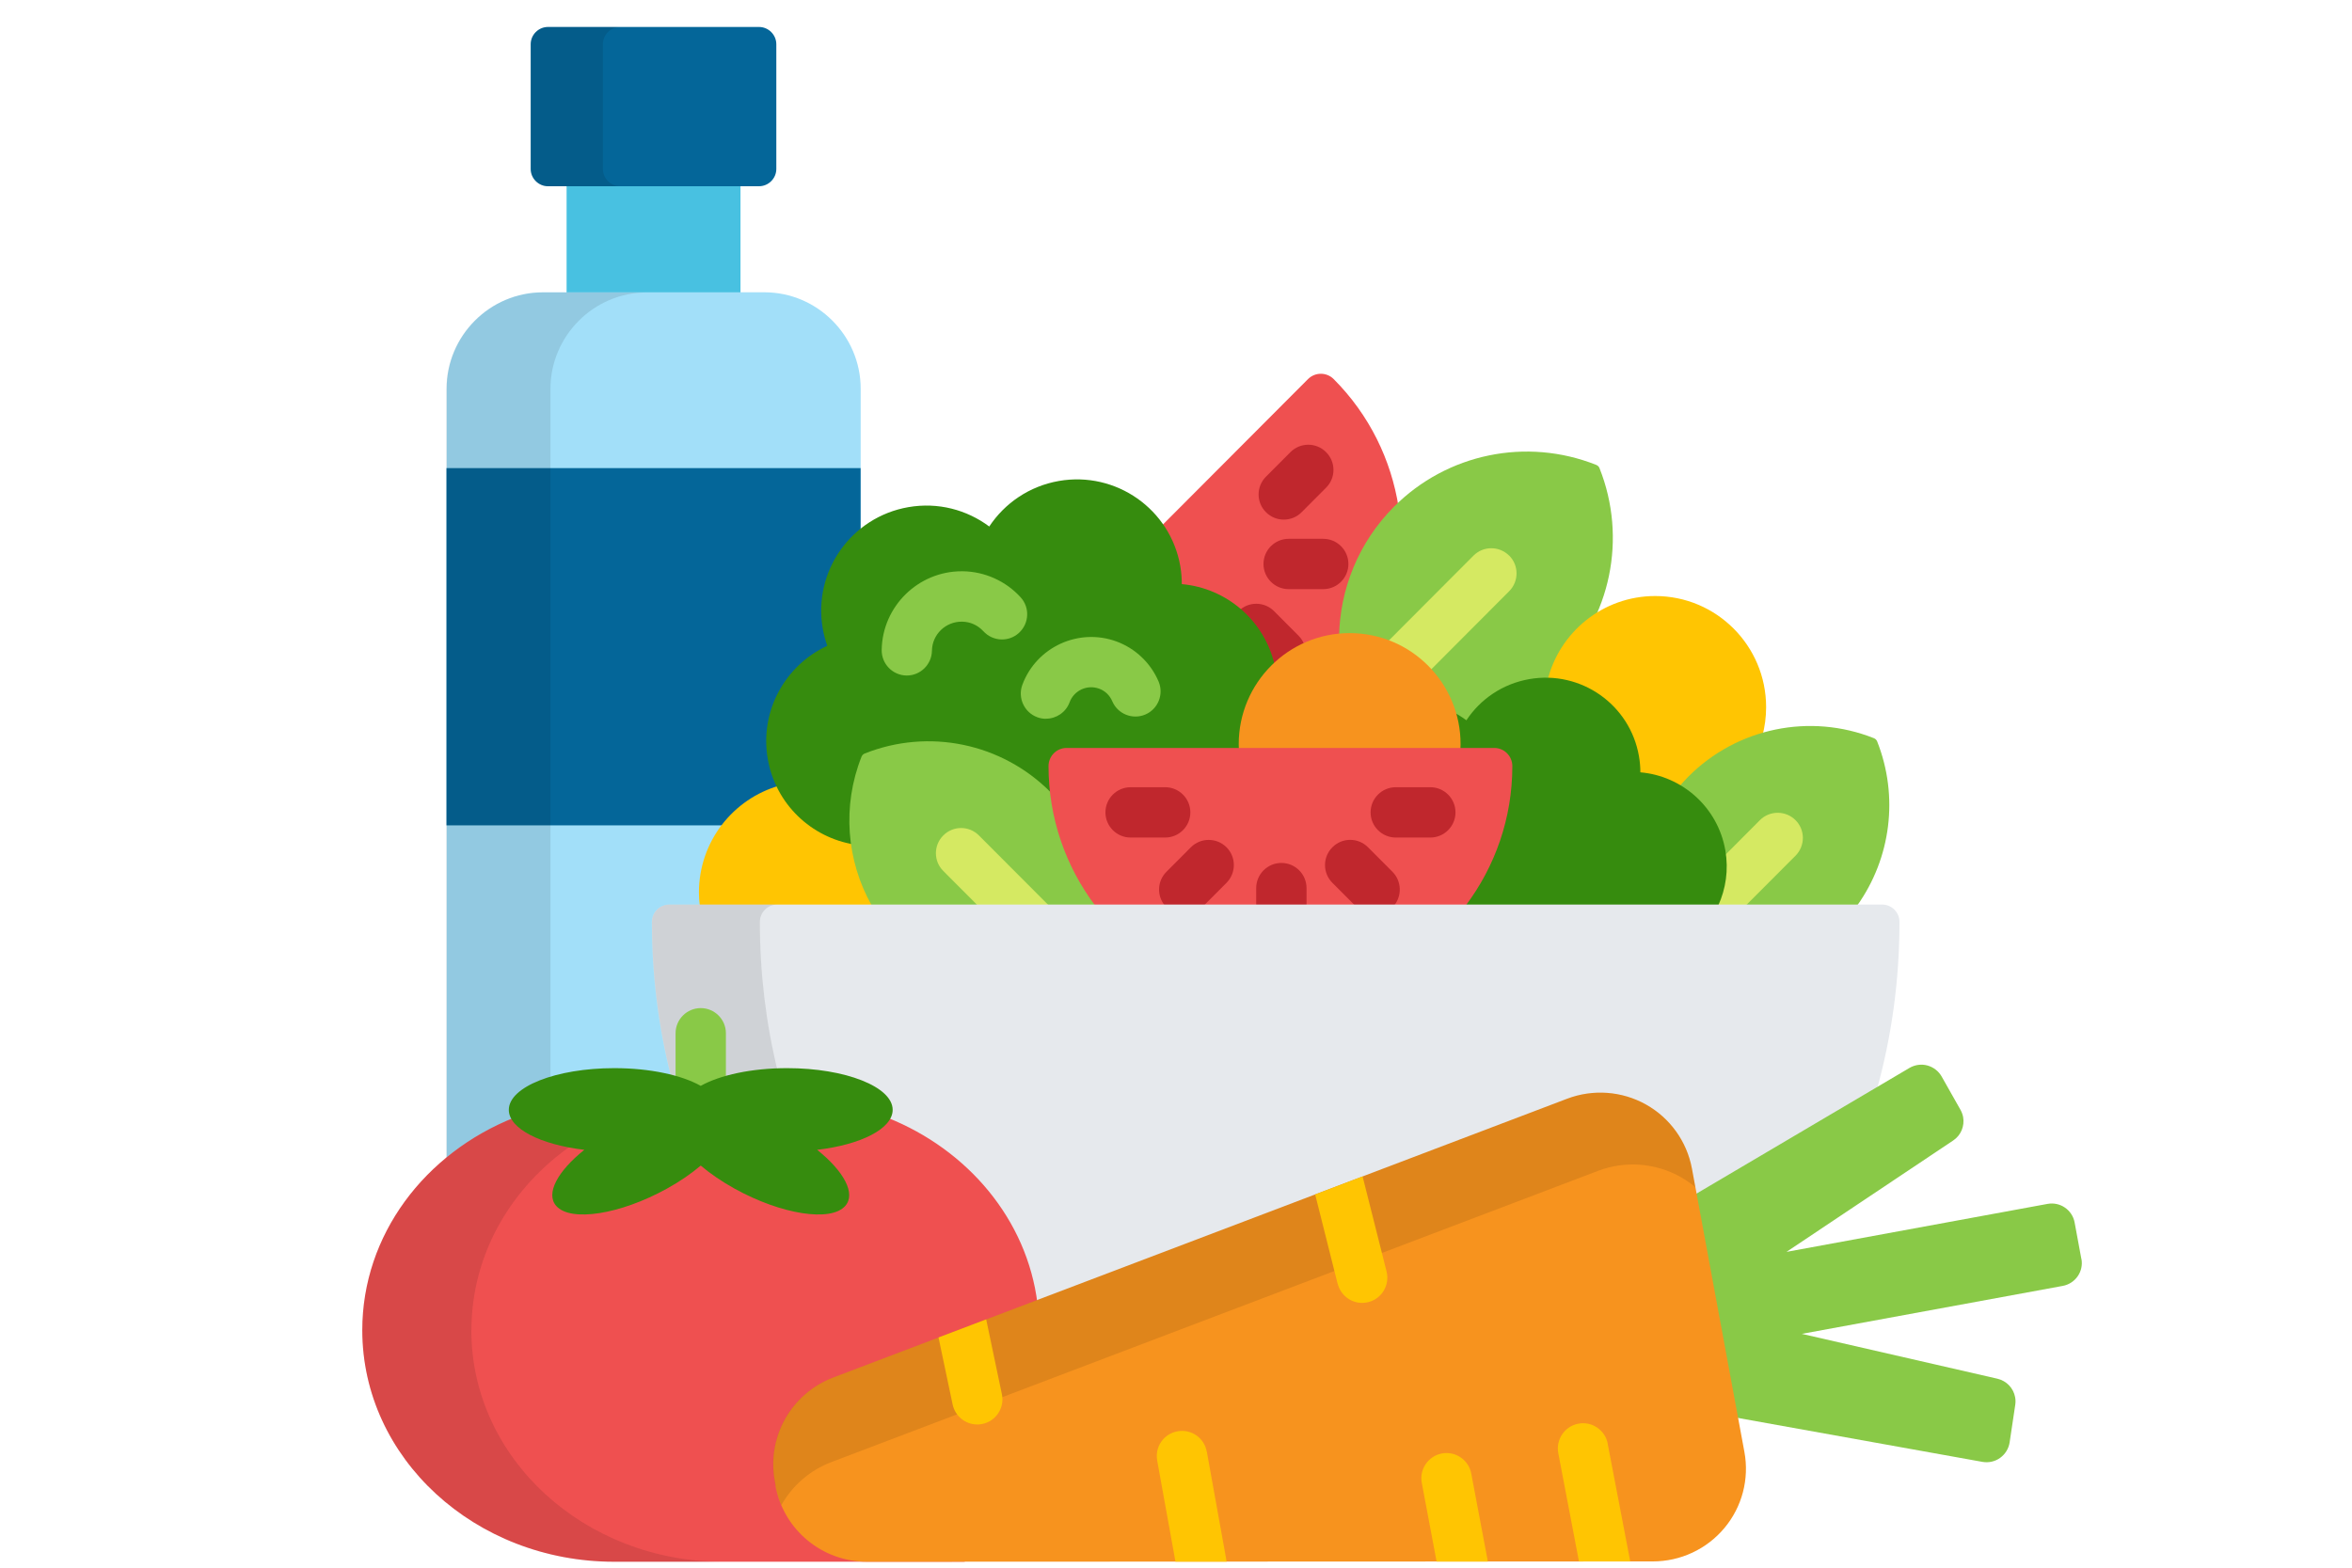 <?xml version="1.0" encoding="UTF-8"?>
<svg id="Layer_1" data-name="Layer 1" xmlns="http://www.w3.org/2000/svg" viewBox="0 0 300 200">
  <defs>
    <style>
      .cls-1, .cls-2, .cls-3, .cls-4, .cls-5, .cls-6, .cls-7, .cls-8, .cls-9, .cls-10, .cls-11, .cls-12, .cls-13 {
        stroke-width: 0px;
      }

      .cls-1, .cls-12 {
        fill: #000;
      }

      .cls-2 {
        fill: #89c947;
      }

      .cls-3 {
        fill: #48c1e1;
      }

      .cls-4 {
        fill: #a2dff9;
      }

      .cls-5 {
        fill: #ef5050;
      }

      .cls-6 {
        fill: #e6e9ed;
      }

      .cls-7 {
        fill: #f7931e;
      }

      .cls-8 {
        fill: #046699;
      }

      .cls-9 {
        fill: #c0272d;
      }

      .cls-10 {
        fill: #ffc502;
      }

      .cls-11 {
        fill: #d5e962;
      }

      .cls-12 {
        isolation: isolate;
      }

      .cls-12, .cls-14 {
        opacity: .1;
      }

      .cls-13 {
        fill: #368c0e;
      }
    </style>
  </defs>
  <rect class="cls-3" x="72.27" y="23.18" width="22.18" height="14.8"/>
  <path class="cls-8" d="M99.02,21.55c0,1.21-.99,2.21-2.21,2.21h-26.91c-1.21,0-2.21-.99-2.21-2.21V5.65c0-1.21.99-2.21,2.21-2.21h26.91c1.21,0,2.21.99,2.21,2.21v15.9h0Z"/>
  <g class="cls-14">
    <path class="cls-1" d="M76.9,21.55V5.65c0-1.21.99-2.21,2.21-2.21h-9.2c-1.21,0-2.21.99-2.21,2.21v15.9c0,1.21.99,2.21,2.21,2.21h9.2c-1.21,0-2.21-.99-2.21-2.21Z"/>
  </g>
  <path class="cls-4" d="M65.4,143.14c.11-.05.2-.14.24-.26.04-.12.03-.24-.03-.35-.18-.32-.28-.64-.28-.95,0-2.36,5.24-4.89,13.04-4.89,2.51,0,4.95.28,7.07.81.03,0,.07.01.1.01.11,0,.22-.04.3-.13.11-.11.15-.26.11-.41-1.36-5.43-2.14-11.01-2.32-16.72,0-.07,0-.13,0-.2-.02-.81-.04-1.63-.04-2.45,0-.99.8-1.79,1.79-1.79h3.87c.12,0,.24-.05.32-.14s.12-.21.11-.33c-.06-.57-.09-1.04-.09-1.49,0-6.04,3.86-11.31,9.6-13.12.12-.04.21-.12.26-.24.05-.11.05-.24,0-.36-.52-1.09-.89-2.23-1.09-3.38-1-5.77,2.02-11.52,7.35-13.98.2-.09.3-.32.22-.53-.25-.7-.44-1.42-.56-2.14-.81-4.69,1.02-9.23,4.41-12.11v-18.39c0-6.77-5.53-12.31-12.28-12.31h-28.25c-6.76,0-12.28,5.54-12.28,12.31v98.63c2.46-2.07,5.3-3.81,8.45-5.11Z"/>
  <path class="cls-8" d="M99.18,100.74c.12-.04.21-.12.26-.24.05-.11.05-.24,0-.36-.52-1.09-.89-2.23-1.09-3.38-1-5.77,2.02-11.52,7.35-13.98.2-.09.3-.32.22-.53-.25-.7-.44-1.42-.56-2.14-.81-4.69,1.02-9.23,4.41-12.11v-8.28h-52.82v45.58h35.6c1.66-2.09,3.93-3.71,6.63-4.56Z"/>
  <path class="cls-12" d="M70.21,137.8V49.62c0-6.77,5.53-12.31,12.28-12.31h-13.27c-6.76,0-12.28,5.54-12.28,12.31v98.64c2.46-2.07,5.3-3.81,8.45-5.11.11-.05.2-.14.24-.26.04-.12.03-.24-.03-.35-.18-.32-.28-.64-.28-.95,0-1.39,1.81-2.83,4.88-3.79Z"/>
  <path class="cls-5" d="M150.12,72.32c.12.71.19,1.46.19,2.2,0,.22.17.41.39.43,5.48.48,10.07,4.39,11.41,9.72.04.15.15.26.29.31.04.01.08.02.12.02.11,0,.21-.04.29-.12,2.23-2.08,5.01-3.34,8.04-3.62.21-.02.38-.2.39-.41.19-6.01,2.64-11.65,6.88-15.9.09-.09.18-.17.27-.26-.94-5.98-3.69-11.73-8.28-16.33-.9-.9-2.37-.9-3.27,0l-18.8,18.85c1.03,1.5,1.75,3.23,2.08,5.12Z"/>
  <g>
    <path class="cls-9" d="M162.1,84.67c.04.15.15.26.29.31.04.01.08.02.12.02.11,0,.21-.04.29-.12,1.09-1.02,2.31-1.83,3.63-2.44-.15-.49-.41-.95-.8-1.34l-3.12-3.13c-1.25-1.26-3.29-1.26-4.54,0,0,0-.02.02-.03.03,2,1.7,3.48,4.01,4.15,6.68Z"/>
    <path class="cls-9" d="M168.78,75.16h-4.41c-1.77,0-3.21-1.44-3.21-3.21s1.44-3.21,3.21-3.21h4.41c1.77,0,3.21,1.44,3.21,3.21s-1.44,3.21-3.21,3.21Z"/>
    <path class="cls-9" d="M163.75,66.29c-.82,0-1.64-.31-2.27-.94-1.26-1.25-1.26-3.29,0-4.54l3.12-3.13c1.25-1.26,3.29-1.26,4.54,0,1.26,1.25,1.26,3.29,0,4.54l-3.12,3.13c-.63.63-1.45.94-2.27.94Z"/>
  </g>
  <path class="cls-2" d="M204.03,59.74c-.04-.1-.1-.19-.17-.26-.07-.07-.16-.13-.26-.17-8.9-3.54-19.02-1.45-25.79,5.33-4.5,4.51-6.92,10.5-7.01,16.62.44-.04.9-.07,1.35-.07,6.66,0,12.23,4.78,13.46,11.1,4.86-.79,9.46-3.08,13.09-6.72,6.77-6.78,8.86-16.93,5.32-25.84Z"/>
  <path class="cls-11" d="M192.49,70.88c-1.26-1.25-3.29-1.25-4.54,0l-11.11,11.14c2.1.76,3.96,2.03,5.44,3.65l10.22-10.25c1.25-1.26,1.25-3.29,0-4.54Z"/>
  <g>
    <path class="cls-10" d="M208.64,96.53c.11.65.17,1.31.17,1.98,0,.22.17.41.39.43,1.74.15,3.4.69,4.93,1.6.07.04.14.06.22.06.12,0,.24-.05.32-.15.37-.42.68-.76.99-1.07,2.59-2.59,5.71-4.44,9.12-5.45.32-1.18.49-2.43.49-3.71,0-7.83-6.33-14.18-14.15-14.18-6.66,0-12.25,4.62-13.75,10.84,5.59.1,10.31,4.12,11.27,9.65Z"/>
    <path class="cls-10" d="M111.68,115.52c-1.43-2.54-2.34-5.33-2.69-8.2-4.17-.68-7.72-3.36-9.53-7.11-5.95,1.68-10.31,7.15-10.31,13.65,0,.56.04,1.12.11,1.66h22.42s0,0,0,0Z"/>
  </g>
  <path class="cls-2" d="M219.66,108.55c.41,2.39.08,4.79-.95,6.97h18.18c4.29-6.03,5.33-13.9,2.54-20.94-.04-.09-.09-.17-.16-.24s-.15-.12-.24-.16c-8.17-3.25-17.47-1.33-23.68,4.9-.45.46-.88.93-1.29,1.42,2.89,1.69,4.99,4.59,5.59,8.05Z"/>
  <path class="cls-11" d="M218.71,115.52h3.97l6.34-6.35c1.25-1.26,1.25-3.29,0-4.54-1.26-1.25-3.29-1.25-4.54,0l-4.7,4.72c.22,2.12-.14,4.24-1.06,6.17Z"/>
  <path class="cls-13" d="M162.6,84.92c-1.29-5.77-6.17-9.9-11.86-10.4,0-.75-.06-1.51-.19-2.28-1.26-7.28-8.2-12.15-15.49-10.88-3.78.66-6.92,2.85-8.88,5.81-2.85-2.13-6.53-3.13-10.32-2.47-7.29,1.27-12.18,8.2-10.92,15.48.13.76.33,1.5.58,2.21-5.38,2.48-8.65,8.34-7.59,14.44,1,5.77,5.57,10.03,11.05,10.91-.53-3.68-.1-7.48,1.32-11.07.01-.04.03-.07.06-.09.03-.03.06-.05.09-.06,2.55-1.02,5.23-1.53,7.97-1.53,5.76,0,11.17,2.25,15.25,6.33.29.3.58.6.85.91-.23-1.48-.35-2.98-.35-4.5,0-1.04.84-1.89,1.88-1.89h22.43c-.02-.3-.03-.6-.03-.9,0-3.92,1.58-7.46,4.14-10.03Z"/>
  <g>
    <path class="cls-2" d="M115.68,86.18s-.04,0-.06,0c-1.77-.03-3.19-1.49-3.16-3.27.09-5.56,4.66-10.03,10.2-10.03.05,0,.11,0,.16,0,2.79.04,5.48,1.25,7.36,3.32,1.2,1.31,1.1,3.34-.21,4.54-1.31,1.2-3.34,1.1-4.54-.21-.71-.77-1.67-1.21-2.72-1.22-2.09-.03-3.81,1.63-3.84,3.71-.03,1.75-1.46,3.16-3.21,3.16Z"/>
    <path class="cls-2" d="M133.42,91.7c-.37,0-.75-.06-1.12-.2-1.66-.62-2.51-2.47-1.9-4.13,1.79-4.83,7.18-7.31,12.02-5.53,2.41.89,4.36,2.75,5.36,5.11.69,1.63-.07,3.52-1.7,4.21-1.63.69-3.52-.07-4.21-1.7-.32-.75-.91-1.32-1.67-1.6-1.52-.56-3.21.22-3.77,1.73-.48,1.3-1.71,2.1-3.01,2.1Z"/>
  </g>
  <path class="cls-13" d="M185.84,95.82h-.12s0,.06,0,.09h4.3c1.28,0,2.31,1.04,2.31,2.32,0,6.45-2.08,12.42-5.59,17.3h32.42c.97-2.13,1.34-4.56.91-7.04-.96-5.51-5.51-9.5-10.84-9.96,0-.68-.06-1.37-.18-2.06-1.14-6.58-7.4-10.98-13.99-9.83-3.42.6-6.25,2.57-8.02,5.25-.58-.43-1.19-.8-1.84-1.13.43,1.33.66,2.74.66,4.2,0,.28,0,.57-.03.87Z"/>
  <path class="cls-7" d="M186.27,95.85c.02-.3.03-.6.03-.9,0-7.83-6.33-14.18-14.15-14.18s-14.15,6.35-14.15,14.18c0,.3.01.6.03.9h28.23Z"/>
  <path class="cls-2" d="M133.97,101.03c-6.22-6.23-15.51-8.15-23.68-4.9-.09.04-.17.09-.24.16-.07.07-.12.15-.16.24-2.5,6.31-1.93,13.27,1.3,18.99h29.16c-2.95-3.93-4.96-8.62-5.66-13.72-.24-.26-.48-.51-.73-.77Z"/>
  <path class="cls-11" d="M124.7,115.52h9.08l-8.92-8.94c-1.25-1.26-3.29-1.26-4.54,0-1.26,1.25-1.26,3.29,0,4.54l4.39,4.4Z"/>
  <path class="cls-5" d="M186.96,115.52c3.72-4.96,5.94-11.11,5.94-17.78,0-1.28-1.03-2.32-2.31-2.32h-54.54c-1.28,0-2.31,1.04-2.31,2.32,0,6.67,2.22,12.82,5.94,17.78h47.28Z"/>
  <g>
    <path class="cls-9" d="M166.65,115.52v-2.22c0-1.77-1.44-3.21-3.21-3.21s-3.21,1.44-3.21,3.21v2.22h6.42Z"/>
    <path class="cls-9" d="M172.82,115.52h5c1.03-1.26.96-3.12-.21-4.3l-3.12-3.13c-1.25-1.26-3.29-1.26-4.54,0-1.26,1.25-1.26,3.29,0,4.54l2.88,2.89Z"/>
    <path class="cls-9" d="M153.56,115.52l2.88-2.89c1.25-1.26,1.25-3.29,0-4.54-1.26-1.25-3.29-1.25-4.54,0l-3.12,3.13c-1.18,1.18-1.25,3.04-.21,4.3h5Z"/>
    <path class="cls-9" d="M148.62,106.85h-4.41c-1.77,0-3.21-1.44-3.21-3.21s1.44-3.21,3.21-3.21h4.41c1.77,0,3.21,1.44,3.21,3.21s-1.44,3.21-3.21,3.21Z"/>
    <path class="cls-9" d="M182.44,106.85h-4.41c-1.77,0-3.21-1.44-3.21-3.21s1.44-3.21,3.21-3.21h4.41c1.77,0,3.21,1.44,3.21,3.21s-1.44,3.21-3.21,3.21Z"/>
  </g>
  <path class="cls-6" d="M86.05,137.67s.08.02.12.02c.09,0,.18-.03.26-.09.11-.08.17-.21.17-.34v-5.44c0-1.54,1.25-2.78,2.78-2.78s2.78,1.25,2.78,2.78v5.44c0,.13.06.26.17.34.08.06.17.09.26.09.04,0,.08,0,.12-.02,2.25-.63,4.91-.97,7.69-.97,7.8,0,13.04,2.53,13.04,4.89,0,.3-.09.62-.28.95-.06.11-.07.23-.03.35.04.12.13.21.24.26,9.98,4.12,17.06,12.85,18.46,22.78.02.13.09.24.21.31.07.04.14.06.22.06.05,0,.1,0,.15-.03l67.62-25.69c1.31-.5,2.68-.75,4.08-.75,1.96,0,3.9.51,5.61,1.46,2.97,1.66,5.03,4.53,5.65,7.87l.59,3.18c.03.14.12.25.24.31.06.03.12.04.18.04.08,0,.15-.02.22-.06l22.74-13.42c1.95-6.96,2.94-14.18,2.94-21.59,0-1.23-.99-2.22-2.22-2.22H85.37c-1.22,0-2.22.99-2.22,2.22,0,6.83.84,13.5,2.5,19.95.13.03.26.07.39.1Z"/>
  <path class="cls-12" d="M86.05,137.67s.08.02.12.02c.09,0,.18-.03.26-.09.11-.08.17-.21.17-.34v-5.44c0-1.54,1.25-2.78,2.78-2.78s2.78,1.25,2.78,2.78v5.44c0,.13.06.26.17.34.08.06.17.09.26.09.04,0,.08,0,.12-.02,1.93-.54,4.16-.87,6.5-.95-1.52-6.19-2.29-12.57-2.29-19.1,0-1.23.99-2.22,2.22-2.22h-13.76c-1.22,0-2.22.99-2.22,2.22,0,6.83.84,13.5,2.5,19.95.13.03.26.07.39.1Z"/>
  <path class="cls-2" d="M89.38,139.2c.88-.49,1.97-.92,3.21-1.28v-6.1c0-1.77-1.44-3.21-3.21-3.21s-3.21,1.44-3.21,3.21v6.1c1.24.35,2.33.78,3.21,1.28Z"/>
  <path class="cls-5" d="M122.2,198.81h-11.6s0,0,0,0c-5.52,0-10.26-3.93-11.26-9.33l-.11-.62c-1-5.41,2.02-10.76,7.18-12.72l25.92-9.85c-1.33-10.68-8.86-19.62-19.19-23.72-1,1.68-4.45,3.15-8.95,3.68-.17.02-.31.14-.36.31-.05.17,0,.34.14.45,2.33,1.86,3.79,3.83,3.91,5.26.04.52-.08.94-.39,1.28-.55.62-1.62.94-3.11.94h0c-2.89,0-6.8-1.21-10.46-3.23-1.61-.89-3.05-1.87-4.26-2.9-.08-.07-.18-.1-.28-.1s-.2.03-.28.1c-1.22,1.03-2.65,2.01-4.26,2.9-3.66,2.03-7.57,3.23-10.46,3.23-1.49,0-2.56-.33-3.11-.94-.31-.35-.43-.77-.39-1.28.12-1.43,1.59-3.39,3.91-5.26.13-.11.19-.29.14-.45-.05-.17-.19-.29-.36-.31-4.5-.53-7.95-1.99-8.95-3.68-11.42,4.53-19.41,14.97-19.41,27.13,0,16.31,14.38,29.54,32.13,29.54h44.54c.48,0,.11-.17-.7-.43Z"/>
  <path class="cls-12" d="M60.13,169.71c0-9.69,5.07-18.29,12.91-23.68-3.73-.65-6.52-1.97-7.41-3.45-11.41,4.53-19.41,14.97-19.41,27.13,0,16.31,14.38,29.54,32.13,29.54h13.9c-17.74,0-32.13-13.22-32.13-29.54Z"/>
  <path class="cls-13" d="M113.86,141.59c0-2.94-6.03-5.32-13.46-5.32-4.55,0-8.58.89-11.02,2.26-2.44-1.37-6.46-2.26-11.02-2.26-7.44,0-13.46,2.38-13.46,5.32,0,2.41,4.06,4.44,9.63,5.1-3.41,2.73-4.97,5.59-3.58,7.16,1.84,2.08,8.15,1.09,14.1-2.2,1.67-.92,3.13-1.93,4.33-2.95,1.2,1.02,2.66,2.02,4.33,2.95,5.95,3.29,12.26,4.28,14.1,2.2,1.39-1.57-.17-4.43-3.58-7.16,5.57-.65,9.63-2.69,9.63-5.1Z"/>
  <path class="cls-2" d="M265.48,160.61l-.86-4.65c-.3-1.61-1.85-2.67-3.46-2.37l-33.29,6.12,21.26-14.21c1.01-.67,1.47-1.86,1.27-2.99-.06-.31-.17-.62-.33-.91l-2.41-4.26c-.39-.69-1.05-1.2-1.82-1.41-.77-.21-1.59-.09-2.28.31l-27.65,16.32,5.23,28.24,31.72,5.7c.79.14,1.61-.04,2.26-.51.65-.47,1.09-1.18,1.21-1.97l.72-4.81c.05-.33.04-.66-.02-.97-.21-1.13-1.07-2.07-2.26-2.35l-24.95-5.72,33.29-6.12c1.61-.3,2.68-1.84,2.38-3.45Z"/>
  <path class="cls-7" d="M98.91,189.56c1.04,5.61,5.96,9.69,11.69,9.68l100.22-.04c3.53,0,6.87-1.56,9.13-4.26,2.26-2.7,3.19-6.26,2.55-9.71l-6.69-36.15c-.64-3.45-2.79-6.45-5.86-8.17s-6.76-1.99-10.05-.74l-93.63,35.57c-5.35,2.04-8.49,7.59-7.45,13.2l.11.62Z"/>
  <g class="cls-14">
    <path class="cls-1" d="M98.91,189.56c.16.86.42,1.68.75,2.46,1.38-2.45,3.6-4.44,6.4-5.5l97.78-37.15c3.44-1.31,7.29-1.02,10.5.77.67.38,1.3.82,1.89,1.3l-.44-2.36c-.64-3.45-2.79-6.45-5.86-8.17s-6.76-1.99-10.05-.74l-93.63,35.57c-5.35,2.04-8.49,7.59-7.45,13.2l.11.62Z"/>
  </g>
  <g>
    <path class="cls-10" d="M205.07,184.18c-.33-1.74-2.02-2.89-3.76-2.55-1.74.33-2.88,2.02-2.55,3.76l2.64,13.82h6.54s-2.88-15.03-2.88-15.03Z"/>
    <path class="cls-10" d="M187.66,187.99c-.33-1.74-2.01-2.89-3.75-2.56-1.74.33-2.89,2.01-2.56,3.75l1.89,10.04h6.54s-2.12-11.23-2.12-11.23Z"/>
    <path class="cls-10" d="M170.63,163.79c.37,1.46,1.68,2.43,3.11,2.43.26,0,.52-.03.79-.1,1.72-.43,2.76-2.18,2.33-3.9l-3.06-12.14-6.05,2.3,2.87,11.42Z"/>
    <path class="cls-10" d="M153.92,185.19c-.31-1.75-1.98-2.91-3.73-2.59-1.75.31-2.91,1.99-2.59,3.73l2.33,12.9h6.53s-2.53-14.04-2.53-14.04Z"/>
    <path class="cls-10" d="M121.51,179.18c.32,1.51,1.65,2.55,3.14,2.55.22,0,.44-.02.66-.07,1.74-.36,2.85-2.07,2.48-3.8l-2-9.54-6.08,2.31,1.8,8.55Z"/>
  </g>
</svg>